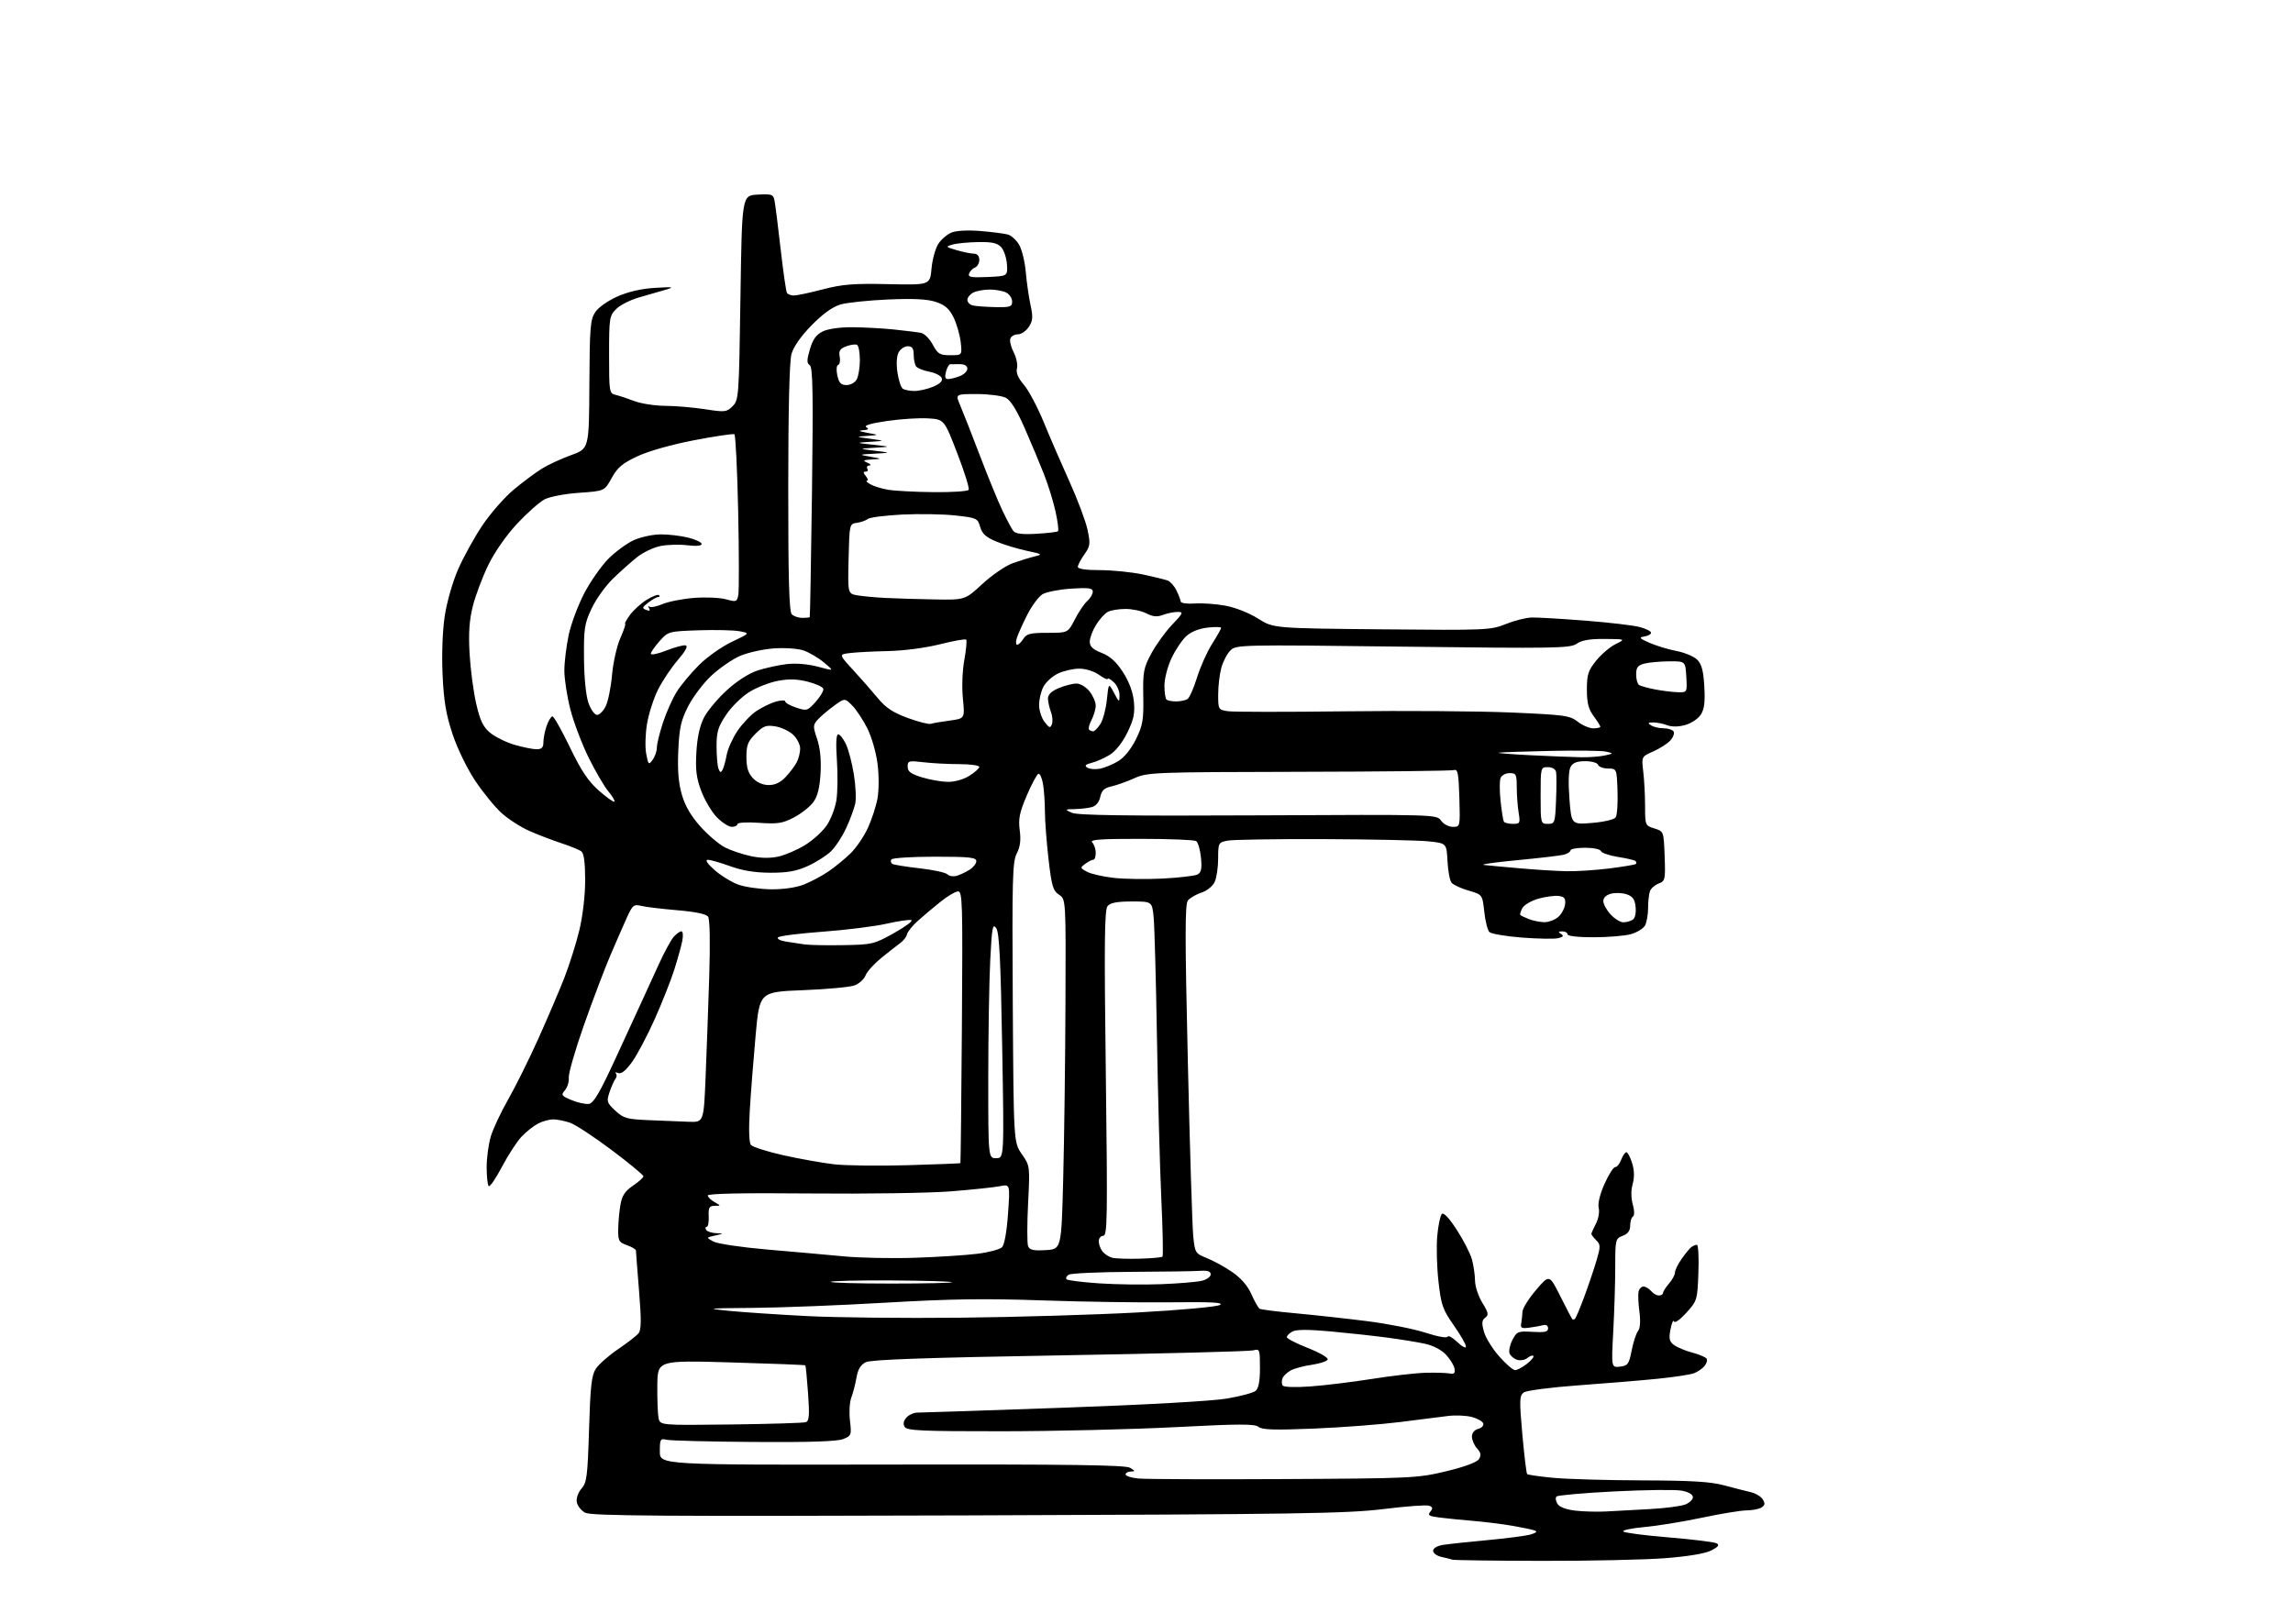 <?xml version="1.0" encoding="UTF-8" standalone="no"?>
<svg 
  version="1.1" 
  xmlns="http://www.w3.org/2000/svg" 
  xmlns:xlink="http://www.w3.org/1999/xlink" 
  xmlns:svg="http://www.w3.org/2000/svg"
  xmlns:rdf="http://www.w3.org/1999/02/22-rdf-syntax-ns#"
  xmlns:cc="http://creativecommons.org/ns#"
  xmlns:dc="http://purl.org/dc/elements/1.1/"
  viewBox="0 0 768 544"
  width="768"
  height="544"
>
<style>svg {background-color: white; }</style>"
<path stroke="none" fill="black" fill-rule="evenodd" d="M516.50,522.90C500.55,522.87 487.05,522.69 486.50,522.51C485.95,522.33 484.26,521.90 482.75,521.57C481.24,521.23 480.00,520.32 480.00,519.53C480.00,518.68 481.34,517.87 483.25,517.56C485.04,517.27 491.73,516.55 498.13,515.96C504.53,515.37 511.05,514.52 512.63,514.07C514.57,513.51 515.01,513.07 514.00,512.71C513.17,512.42 509.80,511.71 506.50,511.14C503.20,510.57 497.35,509.84 493.50,509.52C489.65,509.20 484.56,508.69 482.19,508.39C478.61,507.95 478.07,507.62 479.05,506.44C479.97,505.33 479.89,504.90 478.68,504.43C477.83,504.10 470.92,504.61 463.32,505.55C451.14,507.05 434.60,507.30 324.00,507.67C221.34,508.01 198.04,507.85 196.00,506.77C194.62,506.04 193.35,504.40 193.17,503.13C192.98,501.83 193.70,499.86 194.79,498.65C196.53,496.74 196.81,494.53 197.29,478.85C197.73,464.34 198.13,460.73 199.57,458.53C200.54,457.06 203.86,454.13 206.95,452.03C210.05,449.93 213.14,447.54 213.83,446.71C214.80,445.54 214.84,442.41 214.04,432.46C213.47,425.45 213.00,419.37 213.00,418.95C213.00,418.54 211.65,417.73 210.00,417.15C207.28,416.20 207.01,415.70 207.06,411.80C207.09,409.44 207.43,405.71 207.82,403.53C208.35,400.52 209.37,399.00 212.01,397.21C213.93,395.92 215.50,394.50 215.50,394.06C215.50,393.62 210.70,389.66 204.84,385.26C198.98,380.86 192.73,376.75 190.94,376.13C189.16,375.51 186.62,375.00 185.30,375.00C183.98,375.00 181.69,375.63 180.20,376.41C178.72,377.19 176.24,379.15 174.70,380.77C173.16,382.39 170.21,386.93 168.13,390.87C166.06,394.81 164.06,397.73 163.68,397.35C163.31,396.97 163.00,394.11 163.00,390.99C163.00,387.87 163.63,383.24 164.39,380.70C165.16,378.15 167.78,372.57 170.22,368.29C172.67,364.00 177.20,354.88 180.29,348.00C183.38,341.12 187.31,331.94 189.01,327.59C190.71,323.24 192.98,316.04 194.05,311.59C195.19,306.84 195.99,299.94 195.99,294.87C196.00,289.16 195.58,285.91 194.75,285.25C194.06,284.71 191.03,283.46 188.02,282.48C185.01,281.49 180.18,279.64 177.30,278.37C174.42,277.10 170.24,274.41 168.02,272.40C165.79,270.39 161.82,265.53 159.19,261.60C156.47,257.52 153.20,250.81 151.59,245.98C149.40,239.41 148.64,234.94 148.24,226.14C147.92,219.40 148.21,211.41 148.94,206.50C149.64,201.79 151.57,195.02 153.41,190.78C155.19,186.69 158.86,180.04 161.57,176.00C164.28,171.97 169.00,166.58 172.07,164.02C175.13,161.47 179.38,158.31 181.49,157.00C183.61,155.69 188.03,153.65 191.32,152.46C197.29,150.30 197.29,150.30 197.40,128.86C197.49,109.86 197.71,107.10 199.33,104.62C200.38,103.01 203.56,100.76 206.78,99.33C210.42,97.72 214.88,96.70 219.45,96.43C225.51,96.07 226.01,96.16 223.00,97.05C221.07,97.63 217.09,98.78 214.15,99.61C211.20,100.44 207.71,102.19 206.40,103.51C204.11,105.79 204.00,106.53 204.00,118.84C204.00,131.42 204.06,131.78 206.25,132.30C207.49,132.60 210.30,133.53 212.50,134.37C214.70,135.22 219.34,135.93 222.81,135.96C226.28,135.98 232.30,136.49 236.18,137.10C242.83,138.13 243.38,138.07 245.38,136.07C247.44,134.01 247.51,132.94 248.00,99.72C248.50,65.50 248.50,65.50 253.72,65.20C258.47,64.92 258.98,65.10 259.41,67.20C259.67,68.46 260.59,75.74 261.45,83.36C262.32,90.99 263.27,97.62 263.57,98.11C263.87,98.60 264.92,99.00 265.90,99.00C266.88,99.00 271.24,98.07 275.59,96.94C282.15,95.23 285.89,94.93 297.50,95.19C311.50,95.50 311.50,95.50 312.00,89.95C312.27,86.90 313.31,83.17 314.30,81.66C315.29,80.15 317.32,78.44 318.80,77.86C320.37,77.24 324.44,77.05 328.50,77.40C332.35,77.72 336.43,78.25 337.58,78.57C338.72,78.88 340.41,80.42 341.33,81.99C342.26,83.55 343.27,87.68 343.57,91.17C343.88,94.65 344.60,99.65 345.17,102.27C346.03,106.21 345.93,107.46 344.58,109.52C343.69,110.88 342.05,112.00 340.95,112.00C339.84,112.00 338.69,112.63 338.40,113.41C338.10,114.19 338.60,116.26 339.51,118.02C340.42,119.78 340.92,122.19 340.62,123.39C340.24,124.88 340.98,126.63 342.97,128.96C344.56,130.83 347.53,136.44 349.58,141.43C351.62,146.42 355.52,155.41 358.23,161.41C360.95,167.41 363.66,174.66 364.26,177.51C365.25,182.22 365.15,182.98 363.17,185.75C361.98,187.43 361.00,189.30 361.00,189.90C361.00,190.60 363.71,191.00 368.43,191.00C372.52,191.00 378.94,191.65 382.68,192.43C386.43,193.22 390.23,194.15 391.11,194.49C392.00,194.83 393.32,196.32 394.04,197.81C394.77,199.29 395.40,200.95 395.44,201.50C395.49,202.06 397.56,202.36 400.15,202.18C402.70,202.00 407.36,202.33 410.51,202.92C413.76,203.52 418.46,205.38 421.37,207.23C426.50,210.48 426.50,210.48 462.82,210.83C497.88,211.16 499.33,211.10 504.34,209.06C507.20,207.91 511.10,206.92 513.02,206.87C514.93,206.82 523.02,207.30 531.00,207.92C538.97,208.54 547.18,209.51 549.25,210.07C551.31,210.62 553.00,211.48 553.00,211.97C553.00,212.46 551.99,213.03 550.75,213.23C548.82,213.54 549.07,213.85 552.50,215.36C554.70,216.33 558.75,217.56 561.49,218.08C564.24,218.61 567.37,219.93 568.46,221.01C569.95,222.50 570.53,224.72 570.83,230.00C571.13,235.26 570.83,237.62 569.62,239.45C568.74,240.80 566.40,242.35 564.42,242.89C562.14,243.52 559.93,243.54 558.35,242.94C556.99,242.42 554.89,242.01 553.68,242.02C551.91,242.03 551.78,242.21 553.00,243.00C553.83,243.53 555.71,243.98 557.19,243.98C558.67,243.99 560.18,244.48 560.54,245.06C560.90,245.65 560.41,246.99 559.45,248.06C558.49,249.12 555.92,250.77 553.74,251.73C549.78,253.48 549.78,253.48 550.38,258.49C550.71,261.25 550.99,266.44 550.99,270.04C551.00,276.49 551.04,276.60 554.11,277.54C557.23,278.50 557.23,278.50 557.54,286.80C557.83,294.67 557.73,295.15 555.56,295.98C554.30,296.46 552.99,297.59 552.64,298.51C552.29,299.42 552.00,301.96 552.00,304.15C552.00,306.34 551.54,308.98 550.99,310.02C550.43,311.06 548.29,312.38 546.24,312.95C544.18,313.52 538.56,313.99 533.75,313.99C528.58,314.00 525.00,313.59 525.00,313.00C525.00,312.45 524.21,312.01 523.25,312.02C521.90,312.03 521.81,312.22 522.85,312.88C523.85,313.52 523.60,313.88 521.85,314.30C520.56,314.60 515.10,314.51 509.71,314.09C504.33,313.67 499.44,312.84 498.84,312.24C498.24,311.64 497.47,308.58 497.13,305.43C496.50,299.70 496.50,299.70 491.88,298.36C489.34,297.62 486.77,296.43 486.18,295.72C485.60,295.01 484.97,291.75 484.81,288.47C484.50,282.50 484.50,282.50 478.50,281.86C475.20,281.51 459.39,281.17 443.38,281.11C427.36,281.05 412.84,281.28 411.12,281.62C408.09,282.23 408.00,282.41 408.00,287.58C408.00,290.51 407.48,294.04 406.85,295.42C406.20,296.86 404.30,298.41 402.43,299.02C400.63,299.62 398.59,300.79 397.89,301.63C396.86,302.87 396.86,313.30 397.85,355.83C398.52,384.80 399.34,411.06 399.66,414.19C400.23,419.72 400.36,419.93 404.26,421.49C406.47,422.37 410.29,424.48 412.75,426.17C415.66,428.18 417.89,430.76 419.14,433.58C420.19,435.97 421.43,438.15 421.88,438.43C422.33,438.71 427.83,439.41 434.10,439.98C440.37,440.56 451.12,441.74 458.00,442.61C464.88,443.48 473.65,445.22 477.50,446.48C481.48,447.78 484.66,448.35 484.86,447.80C485.06,447.27 486.52,448.08 488.11,449.61C489.70,451.13 491.00,451.80 491.00,451.10C491.00,450.39 489.15,447.18 486.89,443.96C483.19,438.68 482.68,437.21 481.79,429.30C481.25,424.46 481.06,417.61 481.38,414.07C481.70,410.53 482.39,407.21 482.91,406.69C483.52,406.08 485.35,408.02 487.93,412.01C490.16,415.46 492.44,419.91 492.99,421.89C493.54,423.88 494.01,427.07 494.03,429.00C494.05,430.93 495.15,434.27 496.48,436.43C498.53,439.77 498.68,440.52 497.45,441.43C496.31,442.28 496.22,443.26 497.02,446.12C497.57,448.12 499.86,451.83 502.10,454.37C504.34,456.92 506.75,459.00 507.45,459.00C508.15,459.00 509.94,458.05 511.42,456.89C512.90,455.72 513.87,454.53 513.58,454.24C513.29,453.95 512.38,454.27 511.57,454.94C510.76,455.61 509.22,455.89 508.14,455.54C507.06,455.20 505.92,454.24 505.60,453.40C505.28,452.56 505.71,450.52 506.57,448.87C508.03,446.04 508.42,445.89 513.31,446.18C517.40,446.43 518.50,446.18 518.50,445.00C518.50,444.15 517.85,443.68 517.00,443.91C516.17,444.14 514.07,444.52 512.32,444.76C509.66,445.13 509.20,444.91 509.50,443.35C509.69,442.33 509.88,440.57 509.92,439.44C509.97,438.31 512.01,435.03 514.47,432.15C518.93,426.92 518.93,426.92 522.58,434.21C524.59,438.22 526.41,441.69 526.62,441.92C526.83,442.15 527.25,442.09 527.54,441.79C527.84,441.49 529.24,438.15 530.64,434.37C532.04,430.59 533.87,425.16 534.72,422.30C536.11,417.57 536.10,416.96 534.62,415.48C533.73,414.59 533.00,413.64 533.00,413.38C533.00,413.12 533.68,411.58 534.52,409.96C535.36,408.34 535.78,405.97 535.46,404.68C535.10,403.25 535.84,400.15 537.38,396.67C538.76,393.55 540.38,391.00 540.97,391.00C541.56,391.00 542.48,389.88 543.00,388.50C543.52,387.12 544.30,386.00 544.73,386.00C545.16,386.00 546.02,387.63 546.64,389.62C547.40,392.03 547.46,394.36 546.84,396.62C546.25,398.74 546.26,401.30 546.87,403.49C547.45,405.60 547.47,407.21 546.92,407.55C546.41,407.86 546.00,409.23 546.00,410.58C546.00,412.29 545.23,413.34 543.50,414.00C541.08,414.92 541.00,415.25 541.00,424.32C541.00,429.47 540.70,439.19 540.34,445.92C539.68,458.16 539.68,458.16 542.59,457.83C545.22,457.53 545.60,457.01 546.50,452.40C547.05,449.59 548.01,446.66 548.63,445.90C549.34,445.01 549.51,442.67 549.10,439.50C548.74,436.75 548.60,433.71 548.80,432.75C548.99,431.79 549.73,431.00 550.45,431.00C551.17,431.00 552.32,431.68 553.00,432.50C553.68,433.32 554.86,434.00 555.62,434.00C556.38,434.00 557.00,433.62 557.00,433.15C557.00,432.69 557.90,431.27 559.00,430.00C560.10,428.73 561.00,427.07 561.00,426.31C561.00,425.54 562.01,423.47 563.25,421.71C564.49,419.94 565.95,418.17 566.50,417.77C567.05,417.36 567.88,417.02 568.35,417.02C568.81,417.01 569.04,421.21 568.85,426.35C568.51,435.53 568.43,435.78 564.81,439.79C562.70,442.12 560.94,443.36 560.69,442.68C560.45,442.03 559.92,443.21 559.51,445.30C558.90,448.40 559.10,449.37 560.63,450.55C561.66,451.34 564.42,452.50 566.77,453.12C569.11,453.74 571.29,454.66 571.60,455.17C571.92,455.67 571.59,456.79 570.88,457.65C570.16,458.51 568.59,459.58 567.39,460.04C566.18,460.50 560.76,461.33 555.34,461.88C549.93,462.43 537.95,463.43 528.73,464.09C519.43,464.77 511.24,465.83 510.35,466.49C508.91,467.54 508.86,469.02 509.88,480.51C510.51,487.58 511.24,493.57 511.49,493.83C511.75,494.08 515.68,494.65 520.23,495.08C524.78,495.52 538.19,495.90 550.04,495.94C566.59,495.99 572.96,496.37 577.54,497.62C580.82,498.50 584.81,499.53 586.40,499.89C588.00,500.25 589.80,501.33 590.40,502.30C591.25,503.65 591.15,504.28 590.00,505.01C589.17,505.54 586.92,505.98 585.00,505.99C583.08,506.00 576.33,507.11 570.00,508.45C563.67,509.79 554.99,511.20 550.69,511.58C546.40,511.97 543.25,512.64 543.69,513.07C544.14,513.50 551.02,514.40 559.00,515.05C566.98,515.71 574.14,516.59 574.92,517.01C575.99,517.58 575.55,518.18 573.17,519.41C571.18,520.44 565.46,521.40 557.75,522.00C551.01,522.53 532.45,522.93 516.50,522.90zM538.00,506.35C541.02,506.18 547.61,505.82 552.63,505.55C557.66,505.27 562.95,504.59 564.38,504.04C565.82,503.50 567.00,502.38 567.00,501.57C567.00,500.65 565.57,499.82 563.25,499.38C561.19,498.99 551.08,499.11 540.79,499.63C530.50,500.15 521.74,500.92 521.33,501.34C520.91,501.76 521.05,502.86 521.64,503.80C522.30,504.86 524.55,505.72 527.60,506.07C530.30,506.39 534.98,506.51 538.00,506.35zM430.00,495.50C473.00,495.27 474.83,495.18 484.39,492.88C490.60,491.39 494.68,489.87 495.35,488.81C496.16,487.52 496.01,486.66 494.71,485.23C493.77,484.19 493.00,482.42 493.00,481.29C493.00,480.04 493.83,479.02 495.11,478.68C496.26,478.38 497.02,477.56 496.79,476.86C496.55,476.16 494.82,475.19 492.93,474.69C491.04,474.20 487.48,474.05 485.00,474.36C482.52,474.67 475.28,475.58 468.91,476.39C462.53,477.20 449.61,478.19 440.19,478.58C426.91,479.13 422.71,479.00 421.52,478.01C420.27,476.98 415.03,476.99 393.74,478.10C379.31,478.85 353.20,479.47 335.71,479.48C308.74,479.50 303.79,479.28 303.01,478.02C302.40,477.04 302.60,475.99 303.61,474.88C304.43,473.97 306.10,473.22 307.31,473.23C308.51,473.24 330.43,472.51 356.00,471.60C383.13,470.64 405.96,469.37 410.80,468.55C415.37,467.78 419.76,466.61 420.55,465.95C421.54,465.13 422.00,462.70 422.00,458.26C422.00,452.01 421.92,451.79 419.75,452.38C418.51,452.72 389.38,453.47 355.00,454.06C310.12,454.83 291.80,455.47 290.02,456.34C288.25,457.21 287.35,458.68 286.86,461.53C286.48,463.71 285.70,466.72 285.13,468.21C284.55,469.69 284.35,473.17 284.68,475.93C285.25,480.75 285.16,480.99 282.39,482.10C280.40,482.90 271.06,483.20 252.50,483.07C237.65,482.97 224.49,482.63 223.25,482.33C221.17,481.82 221.00,482.12 221.00,486.28C221.00,490.77 221.00,490.77 298.75,490.63C358.35,490.53 376.97,490.78 378.50,491.72C380.26,492.79 380.29,492.94 378.75,492.97C377.79,492.99 377.00,493.42 377.00,493.94C377.00,494.46 378.91,495.08 381.25,495.31C383.59,495.55 405.52,495.63 430.00,495.50zM244.77,477.21C257.82,477.05 269.13,476.70 269.90,476.44C271.02,476.04 271.17,474.17 270.65,466.81C270.29,461.78 269.88,457.55 269.73,457.40C269.59,457.25 258.39,456.81 244.86,456.42C220.25,455.71 220.25,455.71 220.16,464.10C220.11,468.72 220.29,473.62 220.56,475.00C221.05,477.50 221.05,477.50 244.77,477.21zM438.84,464.47C443.60,464.13 452.90,463.00 459.50,461.95C466.10,460.90 474.20,459.97 477.50,459.89C480.80,459.80 484.40,459.91 485.50,460.12C487.04,460.41 487.42,460.04 487.17,458.50C486.98,457.40 485.68,455.29 484.28,453.80C482.73,452.17 479.91,450.72 477.11,450.13C474.58,449.59 468.90,448.67 464.50,448.09C460.10,447.51 451.62,446.58 445.65,446.03C438.32,445.36 434.19,445.36 432.90,446.05C431.86,446.61 431.00,447.46 431.00,447.95C431.00,448.43 434.16,450.06 438.03,451.58C441.89,453.10 444.89,454.82 444.69,455.42C444.50,456.01 442.13,456.81 439.45,457.20C436.76,457.58 433.56,458.43 432.33,459.09C431.11,459.74 429.86,460.93 429.55,461.73C429.24,462.53 429.26,463.61 429.58,464.14C429.93,464.70 433.70,464.84 438.84,464.47zM321.50,441.44C340.20,441.25 367.01,440.45 381.09,439.68C395.23,438.91 407.53,437.79 408.59,437.17C410.03,436.34 405.92,436.12 392.00,436.28C381.82,436.40 362.48,436.11 349.00,435.64C330.00,434.97 318.31,435.14 296.90,436.39C281.71,437.28 261.69,438.07 252.40,438.15C236.73,438.28 236.12,438.35 244.00,439.13C248.68,439.59 260.38,440.38 270.00,440.88C279.62,441.39 302.80,441.64 321.50,441.44zM389.00,430.21C394.77,429.98 400.85,429.48 402.50,429.08C404.15,428.69 405.50,427.73 405.50,426.94C405.50,425.91 404.49,425.57 402.00,425.74C400.07,425.88 389.69,426.03 378.92,426.08C368.15,426.13 358.71,426.56 357.95,427.03C357.18,427.51 356.86,428.20 357.24,428.57C357.61,428.94 362.55,429.56 368.21,429.94C373.87,430.32 383.23,430.44 389.00,430.21zM298.50,430.00C309.96,430.00 319.13,429.79 318.87,429.54C318.62,429.29 309.50,429.02 298.62,428.96C287.73,428.89 278.57,429.10 278.25,429.42C277.93,429.74 287.04,430.00 298.50,430.00zM306.50,421.36C314.20,421.10 323.60,420.50 327.38,420.02C331.17,419.55 334.87,418.56 335.60,417.83C336.41,417.02 337.20,412.65 337.62,406.59C338.32,396.69 338.32,396.69 334.91,397.38C333.03,397.76 325.65,398.54 318.50,399.11C311.35,399.68 290.09,400.00 271.25,399.82C248.85,399.61 237.03,399.85 237.07,400.50C237.10,401.05 238.11,402.05 239.32,402.71C241.50,403.93 241.50,403.93 239.35,403.96C237.54,403.99 237.23,404.55 237.37,407.50C237.46,409.43 237.16,411.00 236.71,411.00C236.25,411.00 236.16,411.45 236.50,412.00C236.84,412.55 238.33,413.05 239.81,413.12C242.49,413.24 242.48,413.24 239.50,413.91C236.50,414.58 236.50,414.58 238.92,415.92C240.26,416.66 248.36,417.86 256.92,418.60C265.49,419.33 277.00,420.36 282.50,420.88C288.00,421.41 298.80,421.62 306.50,421.36zM381.68,421.67C385.63,421.56 389.09,421.25 389.36,420.98C389.62,420.71 389.45,411.94 388.96,401.49C388.48,391.05 387.82,366.75 387.50,347.50C387.18,328.25 386.68,310.14 386.39,307.25C385.86,302.00 385.86,302.00 379.05,302.00C374.13,302.00 371.89,302.43 370.96,303.55C369.93,304.79 369.81,315.89 370.37,359.55C370.98,408.05 370.89,414.00 369.53,414.00C368.69,414.00 368.00,414.81 368.00,415.81C368.00,416.80 368.56,418.34 369.25,419.22C369.94,420.11 371.40,421.06 372.50,421.35C373.60,421.63 377.73,421.78 381.68,421.67zM350.24,418.80C355.50,418.50 355.50,418.50 356.11,394.50C356.45,381.30 356.79,354.91 356.86,335.87C357.00,301.23 357.00,301.23 354.69,299.72C352.69,298.40 352.23,296.85 351.19,287.85C350.53,282.16 349.99,275.02 349.98,272.00C349.98,268.98 349.70,264.80 349.35,262.71C349.01,260.63 348.31,259.06 347.79,259.24C347.28,259.41 345.53,262.69 343.89,266.52C341.46,272.23 341.04,274.34 341.54,278.15C341.98,281.46 341.70,283.69 340.54,285.92C339.11,288.69 338.96,294.33 339.21,335.86C339.50,382.67 339.50,382.67 342.24,386.63C344.97,390.57 344.98,390.61 344.34,403.18C343.99,410.11 343.99,416.53 344.34,417.44C344.84,418.76 346.07,419.04 350.24,418.80zM304.00,390.35C313.62,390.07 321.57,389.76 321.67,389.67C321.76,389.57 321.99,369.02 322.17,344.00C322.47,302.00 322.37,298.51 320.83,298.63C319.91,298.69 317.27,300.27 314.96,302.13C312.65,303.98 309.25,306.85 307.41,308.50C305.57,310.15 303.94,312.18 303.78,313.00C303.63,313.82 302.57,315.18 301.44,316.00C300.31,316.82 297.44,319.07 295.07,321.00C292.71,322.93 290.38,325.52 289.90,326.77C289.43,328.02 287.79,329.51 286.27,330.10C284.75,330.68 276.95,331.41 268.95,331.72C254.40,332.29 254.40,332.29 253.08,346.89C252.35,354.93 251.47,366.18 251.13,371.90C250.74,378.32 250.88,382.78 251.50,383.55C252.05,384.24 256.95,385.80 262.39,387.02C267.84,388.23 275.49,389.60 279.39,390.05C283.30,390.49 294.37,390.63 304.00,390.35zM333.66,388.00C336.32,388.00 336.32,388.00 335.66,350.42C335.15,321.39 334.70,312.40 333.66,310.92C332.48,309.25 332.22,310.66 331.66,321.75C331.30,328.76 331.01,346.54 331.00,361.25C331.00,388.00 331.00,388.00 333.66,388.00zM230.60,375.80C235.70,376.00 235.70,376.00 236.33,360.75C236.68,352.36 237.23,337.18 237.55,327.00C237.90,315.78 237.75,307.95 237.17,307.11C236.54,306.20 232.95,305.45 226.79,304.93C221.61,304.49 216.18,303.83 214.72,303.47C212.33,302.87 211.87,303.23 210.07,307.15C208.98,309.54 206.45,315.32 204.45,320.00C202.46,324.68 198.45,335.25 195.55,343.50C192.65,351.75 190.38,359.62 190.50,361.00C190.63,362.38 190.05,364.28 189.22,365.24C187.83,366.84 188.02,367.11 191.46,368.55C193.52,369.41 196.13,369.97 197.25,369.81C198.83,369.57 200.90,366.02 206.21,354.50C210.01,346.25 214.05,337.48 215.18,335.00C216.32,332.52 218.78,327.15 220.65,323.05C222.52,318.95 224.79,314.79 225.68,313.80C226.58,312.81 227.73,312.00 228.23,312.00C228.74,312.00 228.87,313.46 228.51,315.25C228.15,317.04 226.93,321.43 225.79,325.00C224.65,328.57 221.71,335.99 219.26,341.47C216.81,346.95 213.41,353.38 211.71,355.75C209.63,358.64 208.11,359.87 207.09,359.48C206.25,359.16 205.88,359.21 206.27,359.61C206.66,360.00 206.60,360.81 206.14,361.41C205.67,362.01 204.78,364.01 204.16,365.86C203.10,368.99 203.24,369.42 206.08,372.07C208.83,374.64 209.93,374.95 217.31,375.26C221.82,375.44 227.79,375.68 230.60,375.80zM282.50,316.63C292.13,316.47 292.76,316.31 299.48,312.56C303.31,310.41 305.90,308.47 305.23,308.24C304.56,308.02 300.80,308.57 296.88,309.46C292.95,310.35 283.39,311.55 275.62,312.12C267.85,312.69 261.10,313.54 260.62,314.01C260.13,314.49 261.22,315.10 263.12,315.42C264.98,315.72 267.85,316.16 269.50,316.39C271.15,316.62 277.00,316.73 282.50,316.63zM517.14,308.94C518.59,308.97 520.70,308.21 521.83,307.25C522.96,306.29 524.02,304.38 524.19,303.00C524.44,301.01 524.01,300.43 522.10,300.16C520.78,299.97 517.73,300.38 515.31,301.05C512.90,301.73 510.45,303.16 509.88,304.23C509.31,305.30 509.00,306.34 509.21,306.54C509.41,306.74 510.68,307.35 512.04,307.89C513.39,308.43 515.69,308.90 517.14,308.94zM543.70,308.98C544.69,308.98 546.10,308.59 546.82,308.13C547.62,307.63 548.02,305.94 547.82,303.91C547.58,301.32 546.89,300.32 544.89,299.62C543.46,299.12 541.09,299.01 539.64,299.38C537.99,299.79 537.00,300.72 537.00,301.87C537.00,302.88 538.10,304.90 539.45,306.35C540.80,307.81 542.71,308.99 543.70,308.98zM258.23,297.92C262.33,297.97 266.63,297.35 269.23,296.33C271.58,295.41 275.30,293.43 277.50,291.92C279.70,290.42 283.03,287.69 284.91,285.85C286.78,284.01 289.37,280.21 290.66,277.41C291.95,274.61 293.40,270.17 293.89,267.55C294.40,264.81 294.42,259.84 293.92,255.91C293.43,252.02 291.93,246.82 290.45,243.90C289.01,241.07 286.73,237.64 285.38,236.29C282.92,233.83 282.92,233.83 279.21,236.54C277.17,238.04 274.74,240.11 273.82,241.15C272.28,242.89 272.27,243.42 273.68,247.57C274.69,250.55 275.09,254.46 274.83,259.02C274.55,263.92 273.85,266.75 272.41,268.72C271.30,270.25 268.38,272.55 265.94,273.83C262.12,275.83 260.50,276.09 254.25,275.65C250.13,275.37 247.00,275.55 247.00,276.08C247.00,276.58 246.15,277.00 245.12,277.00C244.08,277.00 241.83,275.57 240.12,273.81C238.41,272.06 236.06,268.12 234.90,265.06C233.24,260.66 232.89,257.94 233.24,252.00C233.52,247.04 234.38,243.12 235.78,240.40C236.94,238.15 240.38,234.03 243.43,231.24C246.80,228.16 250.84,225.56 253.74,224.62C256.36,223.77 260.75,222.81 263.50,222.48C266.58,222.12 270.60,222.46 273.98,223.36C279.46,224.83 279.46,224.83 275.98,221.94C274.07,220.35 270.97,218.53 269.11,217.90C267.21,217.26 262.81,216.96 259.09,217.23C255.45,217.49 250.35,218.64 247.77,219.78C245.18,220.92 240.88,223.90 238.21,226.40C235.54,228.90 232.06,233.51 230.47,236.65C228.06,241.41 227.51,243.90 227.18,251.54C226.89,258.03 227.24,262.32 228.38,266.24C229.48,270.02 231.46,273.41 234.63,276.94C237.19,279.78 240.90,282.92 242.89,283.93C244.87,284.93 248.76,286.23 251.53,286.82C254.84,287.52 258.00,287.56 260.77,286.94C263.09,286.42 267.12,284.66 269.74,283.04C272.36,281.41 275.59,278.46 276.92,276.48C278.25,274.51 279.69,270.78 280.12,268.19C280.55,265.61 280.63,259.56 280.31,254.75C279.92,249.03 280.07,246.00 280.74,246.00C281.31,246.00 282.47,247.48 283.33,249.29C284.19,251.10 285.39,255.67 285.99,259.45C286.60,263.23 286.80,267.64 286.44,269.26C286.09,270.88 284.73,274.54 283.42,277.39C282.11,280.25 279.80,283.78 278.27,285.24C276.75,286.70 273.25,288.91 270.50,290.15C266.71,291.86 263.68,292.39 258.00,292.37C252.86,292.35 248.62,291.66 244.53,290.17C241.25,288.98 237.88,288.02 237.03,288.04C236.08,288.07 236.97,289.38 239.36,291.50C241.49,293.37 245.09,295.57 247.36,296.38C249.64,297.18 254.53,297.88 258.23,297.92zM389.50,294.32C395.00,294.03 400.22,293.42 401.10,292.95C402.35,292.28 402.60,291.01 402.24,287.29C401.98,284.66 401.25,282.17 400.63,281.77C400.01,281.36 391.65,281.02 382.05,281.02C368.48,281.00 364.87,281.27 365.80,282.20C366.46,282.86 367.00,284.44 367.00,285.70C367.00,286.96 366.64,288.00 366.19,288.00C365.75,288.00 364.54,288.62 363.51,289.37C361.71,290.68 361.74,290.79 364.07,292.05C365.41,292.77 369.43,293.69 373.00,294.09C376.57,294.50 384.00,294.60 389.50,294.32zM320.45,293.40C321.58,293.06 323.51,292.15 324.75,291.37C325.99,290.59 327.00,289.29 327.00,288.48C327.00,287.24 324.69,287.00 313.06,287.00C305.39,287.00 298.86,287.42 298.54,287.93C298.23,288.44 298.37,289.11 298.86,289.41C299.34,289.71 303.45,290.37 307.97,290.88C312.50,291.39 316.70,292.30 317.30,292.90C317.91,293.51 319.33,293.73 320.45,293.40zM524.53,291.86C527.84,291.94 534.35,291.52 539.00,290.94C543.65,290.36 547.65,289.68 547.89,289.44C548.14,289.20 548.09,288.76 547.79,288.46C547.50,288.16 544.85,287.54 541.92,287.08C538.98,286.61 536.41,285.73 536.21,285.12C536.00,284.50 533.65,284.00 530.92,284.00C528.21,284.00 526.00,284.40 526.00,284.89C526.00,285.38 524.99,286.03 523.75,286.34C522.51,286.65 515.42,287.48 508.00,288.18C500.57,288.89 495.62,289.61 497.00,289.77C498.38,289.93 503.77,290.44 509.00,290.89C514.23,291.35 521.21,291.79 524.53,291.86zM486.59,277.00C489.07,277.00 489.07,277.00 488.79,267.25C488.55,259.12 488.25,257.58 487.00,257.98C486.18,258.25 462.77,258.51 435.00,258.56C386.40,258.66 384.33,258.74 379.96,260.70C377.46,261.83 374.01,263.06 372.28,263.44C369.88,263.96 368.98,264.81 368.51,266.96C368.12,268.73 367.06,270.02 365.69,270.38C364.49,270.71 361.93,271.01 360.00,271.05C356.56,271.13 356.54,271.15 359.00,272.29C360.84,273.14 377.40,273.37 421.35,273.15C480.98,272.85 481.21,272.85 482.66,274.92C483.47,276.08 485.22,277.00 486.59,277.00zM506.69,276.00C509.11,276.00 509.22,275.77 508.64,272.25C508.30,270.19 508.02,266.36 508.01,263.75C508.00,259.41 507.79,259.00 505.61,259.00C504.29,259.00 502.93,259.75 502.58,260.66C502.22,261.58 502.24,265.07 502.60,268.41C502.96,271.76 503.45,274.84 503.69,275.25C503.93,275.66 505.28,276.00 506.69,276.00zM518.42,276.00C520.76,276.00 520.86,275.70 521.17,268.11C521.35,263.77 521.35,259.50 521.18,258.61C520.99,257.66 519.86,257.00 518.43,257.00C516.03,257.00 516.00,257.11 516.00,266.50C516.00,275.89 516.03,276.00 518.42,276.00zM533.32,275.68C537.36,275.34 540.68,274.54 541.17,273.79C541.63,273.08 541.90,269.12 541.76,265.00C541.50,257.50 541.50,257.50 538.57,257.46C536.96,257.44 535.46,256.88 535.24,256.21C535.01,255.54 533.10,255.00 530.95,255.00C528.13,255.00 526.79,255.53 526.03,256.95C525.37,258.17 525.23,262.15 525.65,267.58C526.32,276.26 526.32,276.26 533.32,275.68zM205.78,268.55C206.04,268.30 205.14,266.77 203.79,265.16C202.43,263.55 199.46,258.47 197.18,253.87C194.91,249.27 192.13,241.94 191.02,237.59C189.91,233.24 189.01,227.39 189.02,224.59C189.03,221.79 189.68,216.46 190.47,212.74C191.25,209.03 193.61,202.73 195.69,198.74C197.78,194.76 201.42,189.56 203.78,187.18C206.15,184.81 209.98,182.01 212.29,180.95C214.61,179.90 218.66,179.03 221.31,179.02C223.95,179.01 228.11,179.50 230.56,180.12C233.00,180.73 235.00,181.69 235.00,182.25C235.00,182.87 233.17,183.03 230.25,182.67C227.64,182.35 223.61,182.45 221.30,182.90C218.99,183.35 215.45,185.01 213.44,186.61C211.42,188.20 207.74,191.48 205.26,193.89C202.78,196.31 199.57,200.81 198.13,203.89C195.76,208.94 195.51,210.60 195.60,220.50C195.65,227.16 196.25,233.08 197.10,235.50C197.89,237.73 199.16,239.50 199.99,239.50C200.81,239.50 202.12,238.15 202.91,236.51C203.69,234.87 204.64,230.14 205.00,226.01C205.37,221.88 206.62,216.36 207.78,213.75C208.94,211.14 209.66,209.00 209.38,209.00C209.09,209.00 209.80,207.68 210.95,206.07C212.10,204.46 214.63,202.16 216.57,200.96C218.51,199.75 220.38,199.05 220.72,199.39C221.06,199.72 220.92,200.01 220.42,200.02C219.91,200.03 218.43,200.87 217.13,201.87C215.06,203.46 214.97,203.77 216.43,204.33C217.59,204.78 217.88,204.59 217.39,203.74C217.00,203.06 217.03,202.82 217.47,203.21C217.90,203.60 219.88,203.23 221.88,202.38C223.87,201.54 228.65,200.60 232.50,200.30C236.35,200.00 241.14,200.21 243.15,200.77C246.61,201.73 246.83,201.65 247.29,199.27C247.55,197.88 247.53,185.31 247.24,171.34C246.94,157.37 246.37,145.73 245.97,145.48C245.57,145.24 239.51,146.13 232.49,147.48C224.94,148.93 217.21,151.12 213.51,152.85C208.48,155.20 206.82,156.60 204.87,160.13C202.47,164.50 202.47,164.50 193.98,165.09C189.29,165.41 184.13,166.39 182.43,167.27C180.73,168.15 176.61,171.80 173.25,175.39C169.62,179.28 165.71,184.85 163.59,189.20C161.63,193.22 159.28,199.43 158.38,203.00C157.18,207.78 156.89,212.02 157.28,219.00C157.58,224.22 158.57,231.75 159.49,235.72C160.78,241.36 161.80,243.50 164.12,245.45C165.76,246.82 169.41,248.64 172.23,249.48C175.05,250.31 178.41,251.00 179.68,251.00C181.45,251.00 182.00,250.44 182.00,248.65C182.00,247.36 182.49,244.88 183.10,243.15C183.70,241.42 184.58,240.00 185.04,240.00C185.51,240.00 188.14,244.66 190.89,250.37C194.68,258.23 197.03,261.73 200.60,264.88C203.19,267.16 205.52,268.81 205.78,268.55zM257.49,263.00C259.62,263.00 261.45,262.12 263.19,260.25C264.60,258.74 266.26,256.52 266.88,255.32C267.50,254.11 268.00,252.06 268.00,250.74C268.00,249.42 266.94,247.35 265.64,246.13C264.35,244.92 261.67,243.66 259.69,243.34C256.61,242.84 255.66,243.19 253.05,245.80C250.50,248.34 250.00,249.63 250.00,253.61C250.00,257.12 250.57,258.98 252.17,260.69C253.55,262.15 255.50,263.00 257.49,263.00zM317.38,261.93C319.68,261.97 322.64,261.15 324.63,259.92C326.48,258.77 328.00,257.42 328.00,256.92C328.00,256.41 324.96,256.00 321.25,255.99C317.54,255.99 312.14,255.70 309.25,255.35C304.38,254.77 304.00,254.87 304.00,256.83C304.00,258.47 305.05,259.26 308.75,260.40C311.36,261.20 315.25,261.89 317.38,261.93zM242.02,257.86C242.42,257.11 243.03,254.88 243.39,252.89C243.75,250.91 245.36,247.31 246.98,244.89C248.60,242.48 251.45,239.48 253.31,238.22C255.18,236.97 258.12,235.54 259.85,235.04C261.58,234.55 263.00,234.52 263.00,234.99C263.00,235.46 264.66,236.39 266.68,237.06C270.22,238.23 270.48,238.15 273.24,235.06C274.82,233.29 275.95,231.34 275.74,230.72C275.53,230.10 273.18,229.04 270.51,228.36C267.05,227.48 264.18,227.39 260.58,228.08C257.78,228.60 253.47,230.28 251.00,231.80C248.53,233.32 245.04,236.73 243.25,239.39C240.51,243.46 240.00,245.14 240.00,250.03C240.00,253.22 240.29,256.60 240.65,257.53C241.16,258.87 241.45,258.94 242.02,257.86zM368.39,257.53C369.97,257.23 372.76,256.07 374.59,254.95C376.62,253.69 378.91,250.84 380.49,247.60C382.76,242.97 383.06,241.16 382.92,233.26C382.77,225.04 383.02,223.74 385.63,218.89C387.21,215.96 390.34,211.64 392.58,209.28C396.31,205.37 396.46,205.00 394.39,205.00C393.15,205.00 390.95,205.45 389.51,206.00C387.56,206.74 386.15,206.61 383.99,205.50C382.40,204.67 379.25,204.00 376.98,204.00C374.72,204.00 372.04,204.44 371.02,204.99C370.01,205.53 368.24,207.50 367.09,209.36C365.94,211.21 365.00,213.73 365.00,214.95C365.00,216.60 366.01,217.56 368.99,218.73C371.84,219.85 373.88,221.70 376.15,225.23C378.21,228.44 379.47,231.86 379.78,235.06C380.16,238.98 379.71,241.06 377.58,245.43C375.95,248.75 373.65,251.67 371.70,252.87C369.94,253.96 367.22,255.16 365.65,255.55C363.54,256.08 363.16,256.50 364.15,257.16C364.89,257.65 366.80,257.82 368.39,257.53zM218.59,254.55C219.37,253.49 220.00,251.65 220.00,250.47C220.00,249.29 220.93,245.50 222.06,242.04C223.20,238.59 225.28,233.94 226.68,231.72C228.08,229.49 231.42,225.48 234.11,222.80C236.79,220.12 241.74,216.62 245.10,215.03C251.23,212.13 251.23,212.13 247.69,211.47C245.75,211.11 239.59,210.96 234.00,211.15C223.96,211.50 223.80,211.54 220.92,214.77C219.31,216.56 218.00,218.47 218.00,219.00C218.00,219.53 220.32,219.06 223.15,217.94C225.98,216.82 228.90,216.04 229.64,216.21C230.52,216.40 229.60,218.12 227.00,221.15C224.81,223.70 221.84,228.14 220.40,231.01C218.96,233.88 217.31,238.99 216.73,242.36C216.15,245.74 216.02,250.29 216.43,252.49C217.13,256.22 217.27,256.35 218.59,254.55zM529.50,253.68C532.25,253.73 535.85,253.46 537.50,253.09C540.48,252.42 540.49,252.41 538.00,251.81C536.62,251.47 528.30,251.36 519.50,251.55C510.70,251.74 502.82,252.01 502.00,252.15C501.18,252.29 505.90,252.67 512.50,253.00C519.10,253.33 526.75,253.63 529.50,253.68zM366.14,245.00C366.59,245.00 367.67,243.91 368.54,242.58C369.41,241.25 370.39,237.58 370.72,234.44C371.31,228.73 371.31,228.73 373.11,232.11C374.86,235.39 374.92,235.42 374.96,232.90C374.98,231.48 374.10,229.50 373.00,228.50C371.90,227.50 371.00,227.02 371.00,227.41C371.00,227.81 369.69,227.21 368.10,226.07C366.42,224.87 363.63,224.00 361.50,224.00C359.46,224.00 356.25,224.74 354.36,225.63C352.46,226.53 350.26,228.54 349.46,230.09C348.66,231.63 348.01,234.39 348.02,236.20C348.03,238.02 348.87,240.57 349.87,241.87C351.43,243.90 351.78,244.01 352.32,242.61C352.66,241.72 352.51,239.83 351.97,238.43C351.44,237.02 351.00,235.01 351.00,233.95C351.00,232.69 352.24,231.51 354.62,230.51C356.61,229.68 359.28,229.00 360.55,229.00C361.85,229.00 363.76,230.15 364.93,231.63C366.07,233.08 367.00,235.22 366.99,236.38C366.99,237.55 366.36,239.71 365.59,241.18C364.82,242.65 364.45,244.12 364.76,244.43C365.08,244.74 365.70,245.00 366.14,245.00zM533.63,244.00C534.94,244.00 536.00,243.76 536.00,243.46C536.00,243.16 534.99,241.55 533.75,239.88C532.02,237.54 531.50,235.48 531.50,231.01C531.50,226.00 531.93,224.65 534.59,221.34C536.29,219.23 539.21,216.73 541.09,215.80C544.50,214.10 544.50,214.10 537.47,214.05C532.48,214.01 529.76,214.48 528.07,215.66C525.91,217.18 520.96,217.26 469.88,216.63C415.26,215.96 414.01,215.99 412.09,217.91C411.01,218.99 409.65,221.59 409.07,223.69C408.49,225.78 408.01,229.81 408.01,232.64C408.00,237.67 408.07,237.78 411.25,238.26C413.04,238.53 430.70,238.54 450.50,238.30C470.30,238.05 495.30,238.23 506.04,238.69C524.07,239.47 525.81,239.71 528.43,241.77C529.99,242.99 532.33,244.00 533.63,244.00zM311.74,242.49C312.42,242.26 315.27,241.77 318.08,241.40C323.17,240.72 323.17,240.72 322.51,234.06C322.12,230.23 322.32,224.73 322.98,221.10C323.61,217.63 323.89,214.56 323.61,214.27C323.32,213.99 319.35,214.69 314.79,215.84C310.03,217.04 302.67,218.00 297.50,218.11C292.55,218.22 286.80,218.51 284.71,218.77C280.93,219.23 280.93,219.23 285.71,224.42C288.35,227.28 292.07,231.53 294.00,233.87C296.66,237.10 299.07,238.70 304.00,240.51C307.57,241.83 311.06,242.71 311.74,242.49zM393.92,234.98C395.34,234.98 397.05,234.62 397.72,234.20C398.39,233.77 399.83,230.51 400.93,226.96C402.03,223.41 404.29,218.35 405.96,215.72C407.63,213.08 409.00,210.66 409.00,210.34C409.00,210.01 406.95,209.97 404.44,210.25C401.57,210.58 398.92,211.65 397.31,213.13C395.89,214.44 393.67,217.75 392.38,220.50C391.08,223.25 390.02,227.34 390.01,229.58C390.00,231.83 390.30,233.97 390.67,234.33C391.03,234.70 392.50,234.99 393.92,234.98zM561.80,231.89C565.10,232.00 565.10,232.00 564.80,226.75C564.50,221.50 564.50,221.50 559.00,221.55C555.98,221.57 552.26,221.92 550.75,222.31C548.54,222.90 548.00,223.61 548.00,225.96C548.00,227.57 548.44,229.16 548.98,229.49C549.53,229.83 551.89,230.48 554.23,230.94C556.58,231.40 559.99,231.83 561.80,231.89zM340.69,216.00C341.15,216.00 342.08,215.10 342.77,214.00C343.82,212.32 345.10,212.00 350.85,212.00C357.69,212.00 357.69,212.00 359.99,207.52C361.25,205.06 363.12,202.29 364.14,201.37C365.17,200.45 366.00,199.03 366.00,198.21C366.00,197.00 364.69,196.82 358.75,197.20C354.76,197.46 350.45,198.31 349.16,199.08C347.88,199.86 345.57,202.97 344.04,206.00C342.51,209.03 340.95,212.51 340.56,213.75C340.18,214.99 340.24,216.00 340.69,216.00zM268.70,207.00C269.96,207.00 271.09,206.89 271.21,206.75C271.32,206.61 271.66,187.75 271.96,164.84C272.39,131.70 272.24,123.00 271.22,122.34C270.19,121.66 270.20,120.64 271.27,117.00C272.23,113.69 273.37,112.11 275.54,111.04C277.32,110.16 281.30,109.60 285.50,109.62C289.35,109.65 295.65,109.99 299.50,110.39C303.35,110.79 307.40,111.30 308.50,111.52C309.60,111.73 311.36,113.51 312.41,115.46C314.10,118.60 314.76,119.00 318.29,119.00C322.26,119.00 322.26,119.00 321.77,114.61C321.49,112.20 320.42,108.48 319.39,106.36C317.95,103.42 316.54,102.18 313.50,101.16C310.64,100.20 306.09,99.96 297.50,100.33C290.90,100.61 283.70,101.37 281.50,102.01C278.85,102.79 275.58,105.15 271.83,108.97C268.21,112.67 265.77,116.16 265.09,118.63C264.40,121.10 264.01,137.38 264.01,163.55C264.00,194.15 264.31,204.91 265.20,205.80C265.86,206.46 267.44,207.00 268.70,207.00zM312.87,200.81C323.23,201.00 323.23,201.00 329.06,195.60C332.27,192.64 336.83,189.52 339.19,188.67C341.56,187.83 344.85,186.82 346.50,186.42C349.31,185.75 349.15,185.63 343.94,184.53C340.88,183.88 336.30,182.50 333.77,181.45C330.23,179.98 328.96,178.84 328.29,176.52C327.46,173.62 327.14,173.47 319.96,172.68C315.86,172.23 307.85,172.10 302.16,172.38C296.48,172.67 291.30,173.33 290.66,173.85C290.02,174.38 288.38,174.96 287.00,175.15C284.51,175.50 284.50,175.57 284.22,187.20C283.94,198.90 283.94,198.90 287.22,199.45C289.02,199.76 293.20,200.14 296.50,200.31C299.80,200.48 307.16,200.71 312.87,200.81zM347.15,178.82C350.86,178.61 354.11,178.22 354.37,177.96C354.64,177.70 354.27,174.79 353.56,171.49C352.85,168.20 351.12,162.57 349.72,159.00C348.32,155.43 345.40,148.45 343.23,143.50C340.59,137.46 338.50,134.09 336.89,133.26C335.58,132.59 331.23,132.02 327.24,132.01C319.97,132.00 319.97,132.00 321.58,135.75C322.47,137.81 325.42,145.35 328.15,152.50C330.87,159.65 334.28,167.97 335.73,171.00C337.17,174.03 338.81,177.11 339.38,177.85C340.12,178.82 342.30,179.10 347.15,178.82zM312.69,164.87C318.85,164.94 324.13,164.59 324.44,164.10C324.75,163.60 323.03,158.09 320.62,151.85C316.24,140.50 316.24,140.50 310.87,140.16C307.92,139.97 301.74,140.36 297.14,141.03C291.68,141.82 289.25,142.54 290.14,143.11C291.13,143.73 290.82,144.01 289.00,144.13C287.30,144.23 287.78,144.51 290.50,145.00C294.50,145.72 294.50,145.72 290.50,146.02C286.50,146.31 286.50,146.31 291.50,147.00C296.50,147.69 296.50,147.69 291.50,148.01C286.50,148.34 286.50,148.34 292.50,149.00C298.50,149.66 298.50,149.66 293.00,149.99C287.50,150.33 287.50,150.33 293.00,151.00C298.50,151.67 298.50,151.67 293.00,151.98C287.50,152.28 287.50,152.28 291.50,153.00C295.50,153.72 295.50,153.72 292.00,153.93C289.08,154.11 288.83,154.28 290.50,155.00C291.60,155.47 291.91,155.89 291.19,155.93C290.47,155.97 290.16,156.45 290.50,157.00C290.84,157.55 290.59,158.00 289.94,158.00C289.06,158.00 289.07,158.38 290.00,159.50C290.68,160.32 290.85,161.01 290.37,161.03C289.89,161.05 290.40,161.59 291.50,162.23C292.60,162.88 295.30,163.71 297.50,164.08C299.70,164.45 306.54,164.81 312.69,164.87zM306.28,130.98C307.81,130.99 310.62,130.35 312.52,129.56C314.84,128.58 315.80,127.63 315.42,126.65C315.11,125.85 313.21,124.89 311.18,124.51C309.16,124.13 307.17,123.30 306.77,122.66C306.36,122.02 306.02,120.26 306.02,118.75C306.00,116.69 305.51,116.00 304.04,116.00C302.95,116.00 301.58,116.92 300.98,118.04C300.32,119.27 300.16,121.93 300.58,124.79C300.97,127.38 301.78,129.83 302.39,130.23C303.00,130.64 304.75,130.98 306.28,130.98zM283.54,129.00C284.88,129.00 286.39,128.15 286.96,127.07C287.53,126.00 288.00,123.10 288.00,120.62C288.00,118.15 287.59,115.86 287.08,115.55C286.58,115.24 284.95,115.45 283.47,116.01C281.32,116.83 280.87,117.53 281.24,119.48C281.50,120.83 281.27,122.08 280.73,122.26C280.16,122.45 280.05,123.93 280.45,125.79C281.01,128.31 281.67,129.00 283.54,129.00zM317.52,127.00C318.26,127.00 320.02,126.56 321.43,126.02C322.85,125.49 324.00,124.36 324.00,123.52C324.00,122.57 323.07,122.00 321.50,122.00C320.12,122.00 318.66,122.01 318.25,122.02C317.84,122.03 317.20,123.15 316.84,124.52C316.37,126.26 316.57,127.00 317.52,127.00zM333.25,102.88C338.34,102.99 339.00,102.77 339.00,101.04C339.00,99.95 338.13,98.60 337.07,98.04C336.00,97.47 333.50,97.00 331.50,97.00C329.50,97.00 327.00,97.47 325.93,98.04C324.87,98.60 324.00,99.70 324.00,100.46C324.00,101.23 324.79,102.06 325.75,102.31C326.71,102.56 330.09,102.82 333.25,102.88zM330.76,92.80C337.50,92.50 337.50,92.50 337.26,88.59C337.13,86.44 336.27,83.85 335.36,82.84C334.06,81.41 332.33,81.02 327.60,81.10C324.24,81.15 320.38,81.53 319.00,81.94C316.63,82.64 316.72,82.74 320.50,83.83C322.70,84.47 325.29,84.99 326.25,84.99C327.34,85.00 328.00,85.77 328.00,87.03C328.00,88.15 327.36,89.31 326.58,89.61C325.79,89.91 324.90,90.82 324.59,91.62C324.12,92.84 325.18,93.04 330.76,92.80z" />

</svg>